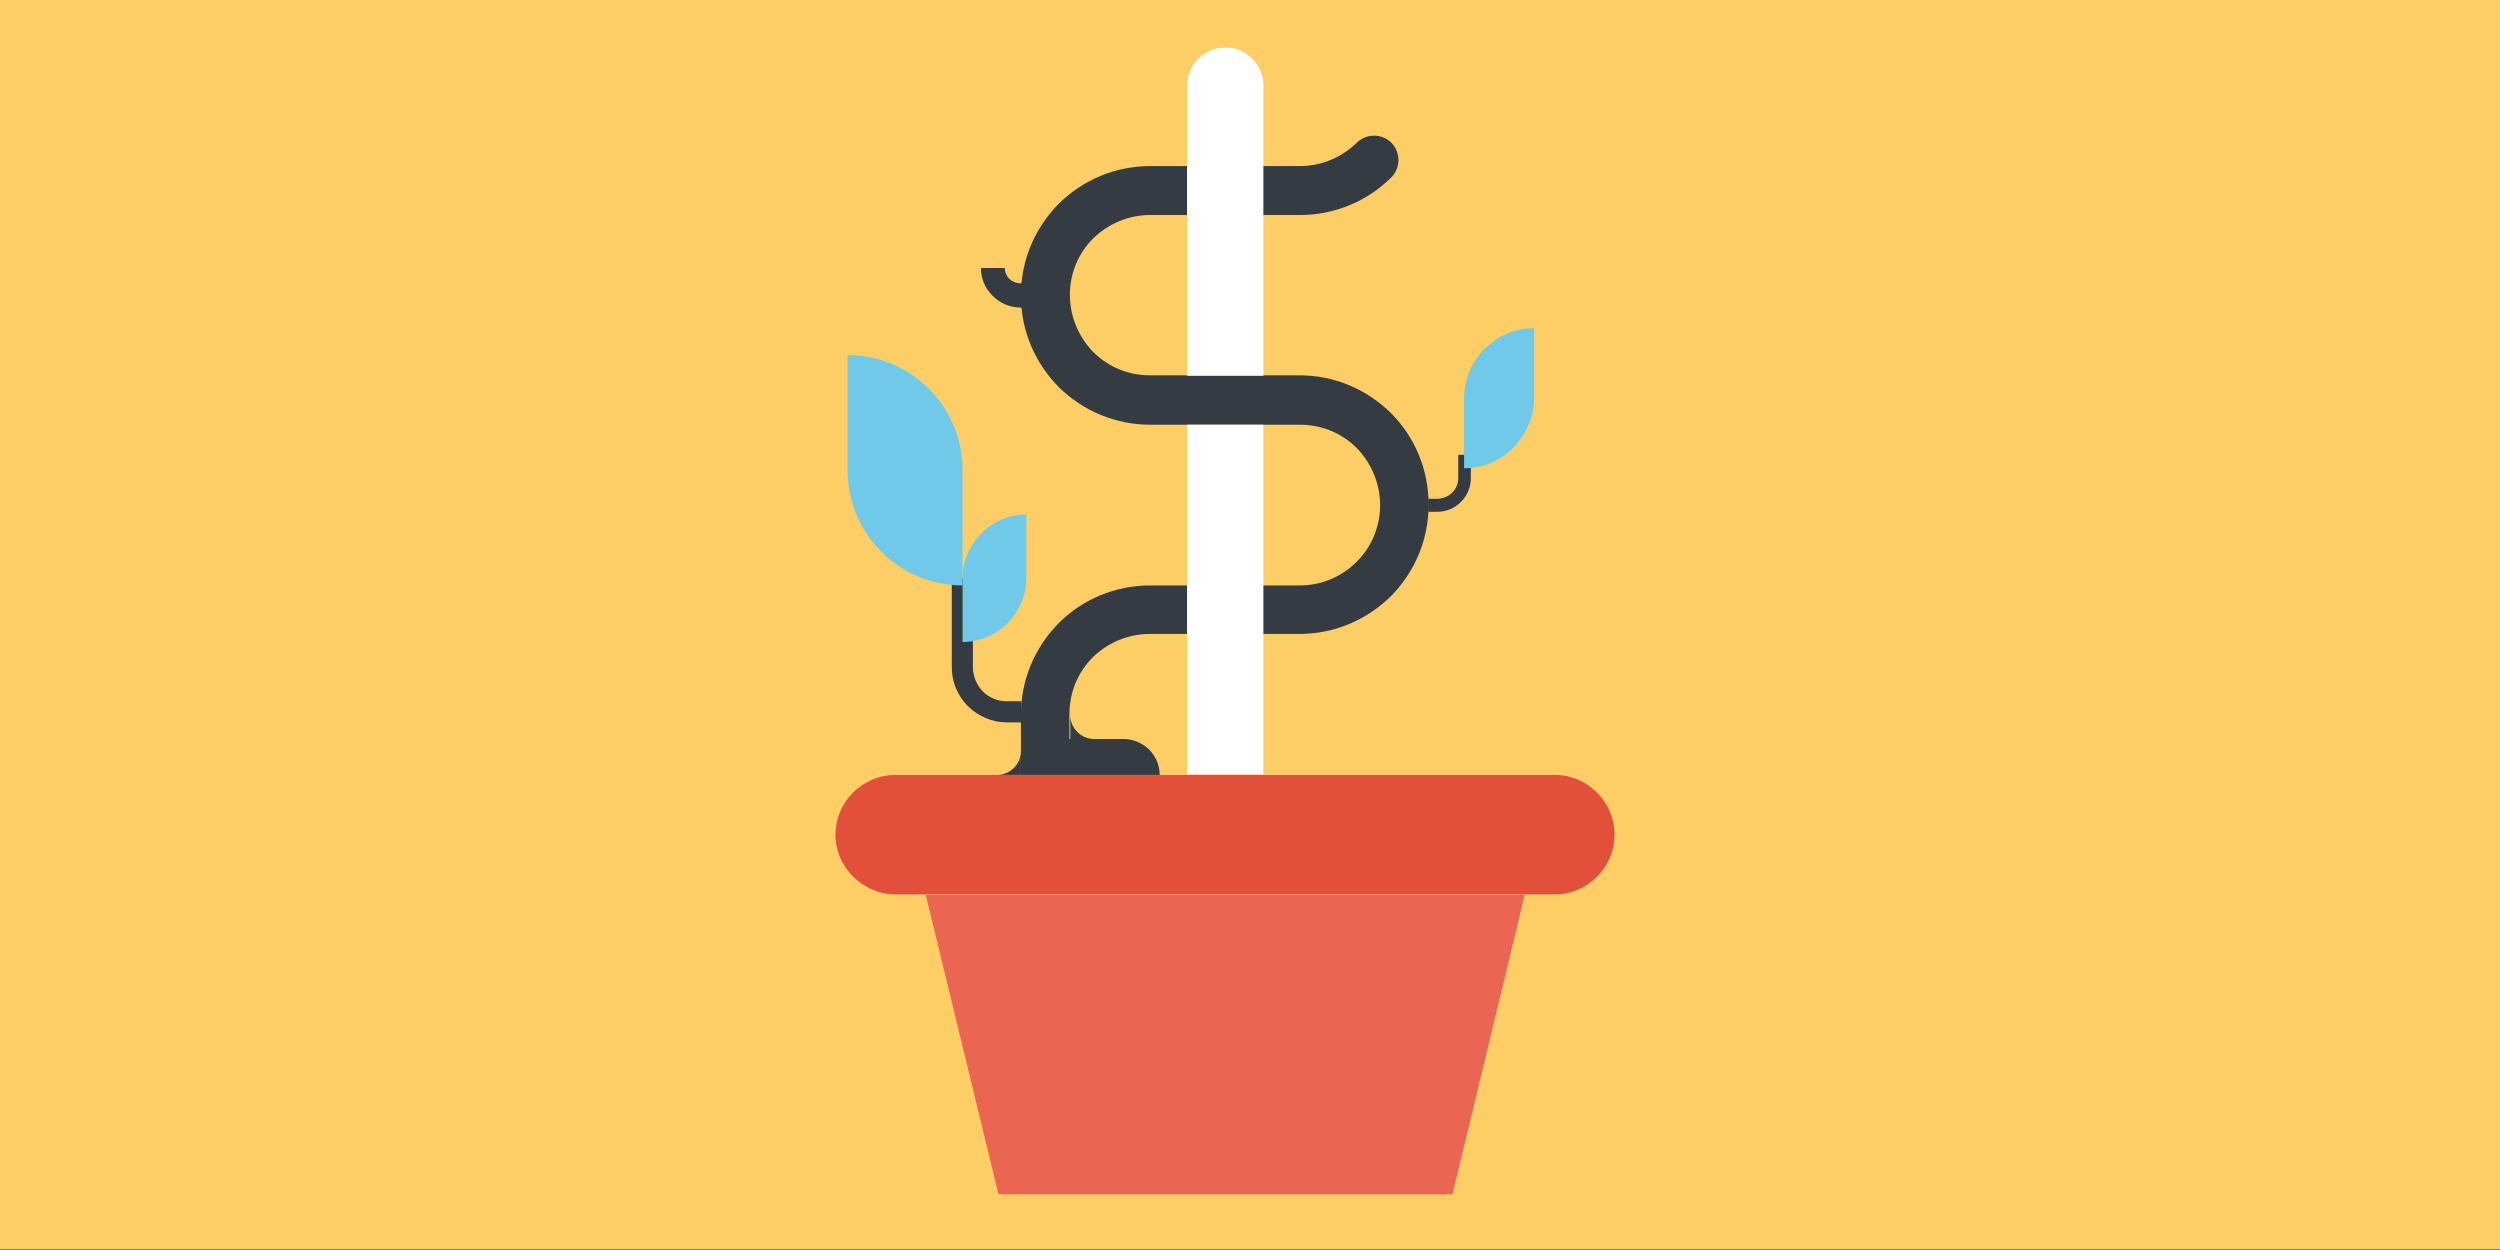 <?xml version="1.0" encoding="UTF-8" standalone="no"?>
<svg
   id="Layer_2"
   viewBox="0 0 50 25"
   version="1.1"
   width="50"
   height="25"
   xml:space="preserve"
   sodipodi:docname="banner-small-business.svg"
   inkscape:version="1.2 (dc2aedaf03, 2022-05-15)"
   xmlns:inkscape="http://www.inkscape.org/namespaces/inkscape"
   xmlns:sodipodi="http://sodipodi.sourceforge.net/DTD/sodipodi-0.dtd"
   xmlns="http://www.w3.org/2000/svg"
   xmlns:svg="http://www.w3.org/2000/svg"><rect x="0" y="0" width="50" height="25" fill="#333333" stroke="none"/><sodipodi:namedview
     id="namedview4166"
     pagecolor="#ffffff"
     bordercolor="#666666"
     borderopacity="1.0"
     inkscape:showpageshadow="2"
     inkscape:pageopacity="0.0"
     inkscape:pagecheckerboard="0"
     inkscape:deskcolor="#d1d1d1"
     showgrid="false"
     inkscape:zoom="24.2"
     inkscape:cx="25"
     inkscape:cy="12.479339"
     inkscape:window-width="1920"
     inkscape:window-height="1017"
     inkscape:window-x="1912"
     inkscape:window-y="-8"
     inkscape:window-maximized="1"
     inkscape:current-layer="layer2" /><defs
     id="defs253004"><style
       id="style253002">.cls-1{fill:#fff;}.cls-2{fill:#495057;}.cls-3{fill:#70c9e9;}.cls-4{fill:#8fdef6;}.cls-5{fill:#343b43;}</style><style
       id="style255950">.cls-1{fill:#fff;}.cls-2{fill:#495057;}.cls-3{fill:#70c9e9;}.cls-4{fill:#343b43;}</style><style
       id="style256133">.cls-1{fill:#fff;}.cls-2{fill:#f5b540;}.cls-3{fill:#e6e5e5;}.cls-4{fill:#70c9e9;}.cls-5{fill:#8fdef6;}.cls-6{fill:#343b43;}.cls-7{fill:#ea6552;}</style><style
       id="style256563">.cls-1{fill:#fff;}.cls-2{fill:#fece66;}.cls-3{fill:#fd8369;}.cls-4{fill:#f5b540;}.cls-5{fill:#70c9e9;}.cls-6{fill:#8fdef6;}.cls-7{fill:#343b43;}.cls-8{fill:#cccbca;}.cls-9{fill:#ea6552;}.cls-10{fill:#d9d8d7;}</style><style
       id="style256969">.cls-1{fill:#fff;}.cls-2{fill:#495057;}.cls-3{fill:#343b43;}.cls-4{fill:#cccbca;}</style><style
       id="style257481">.cls-1{fill:#fff;}.cls-2{fill:#495057;}.cls-3{fill:#70c9e9;}.cls-4{fill:#8fdef6;}.cls-5{fill:#cccbca;}.cls-6{fill:#ea6552;}</style><style
       id="style258616">.cls-1{fill:#fff;}.cls-2{fill:#fece66;}.cls-3{fill:#f5b540;}.cls-4{fill:#70c9e9;}.cls-5{fill:#343b43;}.cls-6{fill:#e24f3b;}.cls-7{fill:#ea6552;}</style></defs><g
     id="layer2"><rect
       style="fill:#fece66;fill-opacity:1;stroke-width:0.728"
       id="rect255744"
       width="50.07"
       height="24.99"
       x="0"
       y="0" /><g
       id="g258668"
       transform="matrix(0.898,0,0,0.898,7.613,-4.015)"><path
         class="cls-2"
         d="M 37.62,18.81 C 37.62,29.2 29.2,37.62 18.81,37.62 8.42,37.62 0,29.2 0,18.81 0,8.42 8.42,0 18.81,0 29.2,0 37.62,8.42 37.62,18.81 Z"
         id="path258620"
         style="display:none" /><path
         class="cls-3"
         d="M 20.25,37.56 C 28.76,36.91 35.68,30.61 37.27,22.4 L 22.52,7.65 C 22.31,7.44 21.96,7.44 21.75,7.65 21.67,7.73 21.58,7.8 21.49,7.86 L 19.42,5.79 v 0 C 19.27,5.63 19.06,5.54 18.83,5.54 c -0.47,0 -0.85,0.38 -0.85,0.85 v 1.79 h -0.82 c -0.77,0 -1.49,0.3 -2.04,0.84 -0.48,0.48 -0.77,1.1 -0.83,1.77 H 14.27 L 13.93,10.45 H 13.4 c 0,0.06 0,0.11 0.02,0.17 0,0.02 0.01,0.04 0.02,0.06 0,0.03 0.02,0.07 0.03,0.1 0.01,0.03 0.03,0.05 0.04,0.07 0.01,0.02 0.02,0.05 0.04,0.07 0.02,0.03 0.05,0.06 0.07,0.09 0,0.01 0.02,0.02 0.03,0.03 l 0.02,0.02 c 0,0 0.01,0.01 0.02,0.02 l 0.71,0.71 c 0,0 0.02,0.05 0.02,0.08 0.01,0.04 0.02,0.08 0.04,0.12 0.01,0.04 0.02,0.07 0.04,0.1 0.01,0.03 0.03,0.06 0.04,0.1 0.02,0.04 0.04,0.08 0.05,0.12 0,0.01 0.02,0.03 0.02,0.04 0.14,0.27 0.31,0.52 0.53,0.73 0.08,0.08 0.16,0.15 0.25,0.22 v 0 l 2.6,2.61 v 1.6 h -0.82 c -0.17,0 -0.34,0.02 -0.5,0.05 l -4.43,-4.43 c 0,0 -0.06,-0.06 -0.09,-0.09 C 12.13,13.02 12.1,13 12.07,12.98 12.05,12.97 12.03,12.95 12.02,12.94 11.98,12.9 11.93,12.87 11.88,12.84 11.85,12.82 11.83,12.8 11.8,12.79 11.76,12.76 11.72,12.74 11.68,12.72 11.65,12.7 11.61,12.68 11.58,12.67 11.54,12.65 11.5,12.63 11.47,12.62 11.43,12.6 11.4,12.59 11.36,12.57 11.32,12.56 11.28,12.54 11.25,12.53 11.21,12.52 11.17,12.5 11.14,12.49 11.1,12.48 11.06,12.47 11.02,12.46 c -0.04,0 -0.07,-0.02 -0.11,-0.02 -0.05,0 -0.1,-0.02 -0.15,-0.02 -0.03,0 -0.06,0 -0.09,-0.01 -0.08,0 -0.16,-0.01 -0.24,-0.01 v 2.57 c 0,0 0,0.06 0,0.09 0,0.02 0,0.04 0,0.07 0,0.04 0,0.09 0.01,0.13 0,0.04 0.01,0.08 0.02,0.12 0,0.04 0.01,0.08 0.02,0.11 0,0.04 0.02,0.09 0.03,0.13 0,0.03 0.02,0.07 0.03,0.1 0.01,0.05 0.03,0.09 0.05,0.14 0.01,0.03 0.02,0.06 0.04,0.09 0.02,0.05 0.04,0.09 0.06,0.14 0.01,0.03 0.03,0.06 0.04,0.08 0.02,0.05 0.05,0.09 0.08,0.14 0.02,0.03 0.03,0.05 0.05,0.08 0.03,0.05 0.07,0.09 0.1,0.14 0.02,0.02 0.03,0.04 0.05,0.06 0.05,0.07 0.11,0.13 0.17,0.19 l 1.58,1.58 v 0.99 c 0,0.33 0.13,0.64 0.36,0.87 l 1.15,1.15 C 14.2,21.59 14,21.75 13.76,21.75 H 11.5 c -0.37,0 -0.7,0.15 -0.94,0.39 -0.24,0.24 -0.39,0.58 -0.39,0.94 0,0.07 0,0.13 0.02,0.19 0,0.01 0,0.03 0,0.04 0,0.06 0.02,0.12 0.04,0.18 v 0.02 c 0.03,0.06 0.05,0.11 0.08,0.17 v 0 c 0.03,0.07 0.07,0.13 0.1,0.18 v 0 c 0.08,0.12 0.18,0.21 0.29,0.29 l 1.84,1.84 1.23,5.09 v 0 l 6.49,6.5 z"
         id="path258622"
         style="display:none" /><g
         id="g258666"><g
           id="g258658"><g
             id="g258630"><path
               class="cls-5"
               d="m 14.27,20.56 h -0.32 c -0.33,0 -0.63,-0.13 -0.87,-0.36 -0.23,-0.23 -0.36,-0.54 -0.36,-0.87 v -1.98 h 0.47 v 1.98 c 0,0.2 0.08,0.39 0.22,0.54 0.14,0.14 0.33,0.22 0.54,0.22 h 0.32 z"
               id="path258624" /><path
               class="cls-4"
               d="m 12.21,13.13 c 0.5,0.5 0.75,1.16 0.75,1.81 v 2.57 c -0.66,0 -1.31,-0.25 -1.81,-0.75 -0.5,-0.5 -0.75,-1.16 -0.75,-1.81 v -2.57 c 0.66,0 1.31,0.25 1.81,0.75 z"
               id="path258626" /><path
               class="cls-4"
               d="m 13.38,16.35 c -0.28,0.28 -0.42,0.64 -0.42,1 v 1.42 c 0.36,0 0.73,-0.14 1,-0.42 0.28,-0.28 0.42,-0.64 0.42,-1 v -1.42 c -0.36,0 -0.73,0.14 -1,0.42 z"
               id="path258628" /></g><g
             id="g258636"><path
               class="cls-5"
               d="m 23.53,15.87 h -0.2 v -0.29 h 0.2 c 0.12,0 0.24,-0.05 0.33,-0.13 C 23.95,15.36 24,15.25 24,15.12 V 14.6 h 0.28 v 0.52 c 0,0.2 -0.08,0.39 -0.22,0.53 -0.14,0.14 -0.33,0.22 -0.53,0.22 z"
               id="path258632" /><path
               class="cls-4"
               d="m 24.59,12.23 c -0.3,0.31 -0.46,0.71 -0.46,1.11 v 1.56 c 0.4,0 0.8,-0.15 1.1,-0.46 0.3,-0.31 0.46,-0.71 0.46,-1.1 v -1.56 c -0.4,0 -0.8,0.15 -1.1,0.46 z"
               id="path258634" /></g><g
             id="g258648"><path
               class="cls-5"
               d="m 14.31,11.32 h -0.06 c -0.23,0 -0.45,-0.09 -0.62,-0.26 -0.17,-0.17 -0.26,-0.38 -0.26,-0.62 h 0.53 c 0,0.09 0.04,0.18 0.1,0.24 0.06,0.06 0.15,0.1 0.24,0.1 h 0.06 v 0.53 z"
               id="path258638" /><path
               class="cls-5"
               d="m 14.81,21.47 c -0.3,0 -0.55,-0.25 -0.55,-0.55 v -0.53 c 0,-0.77 0.3,-1.49 0.84,-2.04 0.54,-0.54 1.27,-0.84 2.04,-0.84 h 3.33 c 0.48,0 0.93,-0.19 1.27,-0.53 0.34,-0.34 0.52,-0.79 0.52,-1.26 0,-0.47 -0.19,-0.93 -0.52,-1.27 -0.34,-0.34 -0.79,-0.52 -1.27,-0.52 h -3.33 c -0.77,0 -1.49,-0.3 -2.04,-0.84 -0.54,-0.55 -0.84,-1.27 -0.84,-2.04 0,-0.77 0.3,-1.49 0.84,-2.04 0.55,-0.54 1.27,-0.84 2.04,-0.84 h 3.33 c 0.48,0 0.93,-0.19 1.27,-0.52 0.21,-0.21 0.56,-0.21 0.77,0 0.21,0.21 0.21,0.56 0,0.77 -0.54,0.54 -1.27,0.84 -2.04,0.84 h -3.33 c -0.48,0 -0.93,0.19 -1.27,0.52 -0.34,0.34 -0.52,0.79 -0.52,1.26 0,0.47 0.19,0.93 0.52,1.27 0.34,0.34 0.79,0.52 1.26,0.52 h 3.33 c 0.77,0 1.49,0.3 2.04,0.84 0.54,0.54 0.84,1.27 0.84,2.04 0,0.77 -0.3,1.49 -0.84,2.04 -0.55,0.54 -1.27,0.84 -2.04,0.84 h -3.33 c -0.48,0 -0.93,0.19 -1.27,0.52 -0.34,0.34 -0.52,0.79 -0.52,1.27 v 0.53 c 0,0.3 -0.24,0.55 -0.55,0.55 z"
               id="path258640" /><path
               class="cls-5"
               d="m 17.34,21.73 h -3.08 v -0.8 h 2.28 c 0.21,0 0.41,0.08 0.57,0.23 0.16,0.16 0.24,0.36 0.24,0.57 z"
               id="path258642" /><path
               class="cls-5"
               d="M 15.89,20.93 H 15.36 V 20.4 c 0,0.29 0.24,0.53 0.53,0.53 z"
               id="path258644" /><path
               class="cls-5"
               d="m 13.73,21.73 h 0.53 V 21.2 c 0,0.29 -0.24,0.53 -0.53,0.53 z"
               id="path258646" /></g><g
             id="g258656"><rect
               class="cls-1"
               x="17.96"
               y="13.93"
               width="1.7"
               height="7.79"
               id="rect258650" /><rect
               class="cls-1"
               x="17.96"
               y="6.38"
               width="1.7"
               height="6.46"
               id="rect258652" /><circle
               class="cls-1"
               cx="18.81"
               cy="6.38"
               r="0.85"
               id="circle258654" /></g></g><g
           id="g258664"><path
             class="cls-6"
             d="m 27.48,23.06 c 0,0.73 -0.6,1.33 -1.33,1.33 H 11.47 c -0.73,0 -1.34,-0.6 -1.34,-1.33 v 0 c 0,-0.73 0.6,-1.33 1.34,-1.33 h 14.68 c 0.73,0 1.33,0.6 1.33,1.33 z"
             id="path258660" /><polygon
             class="cls-7"
             points="13.76,31.07 12.14,24.4 25.48,24.4 23.87,31.07 "
             id="polygon258662" /></g></g></g></g></svg>
